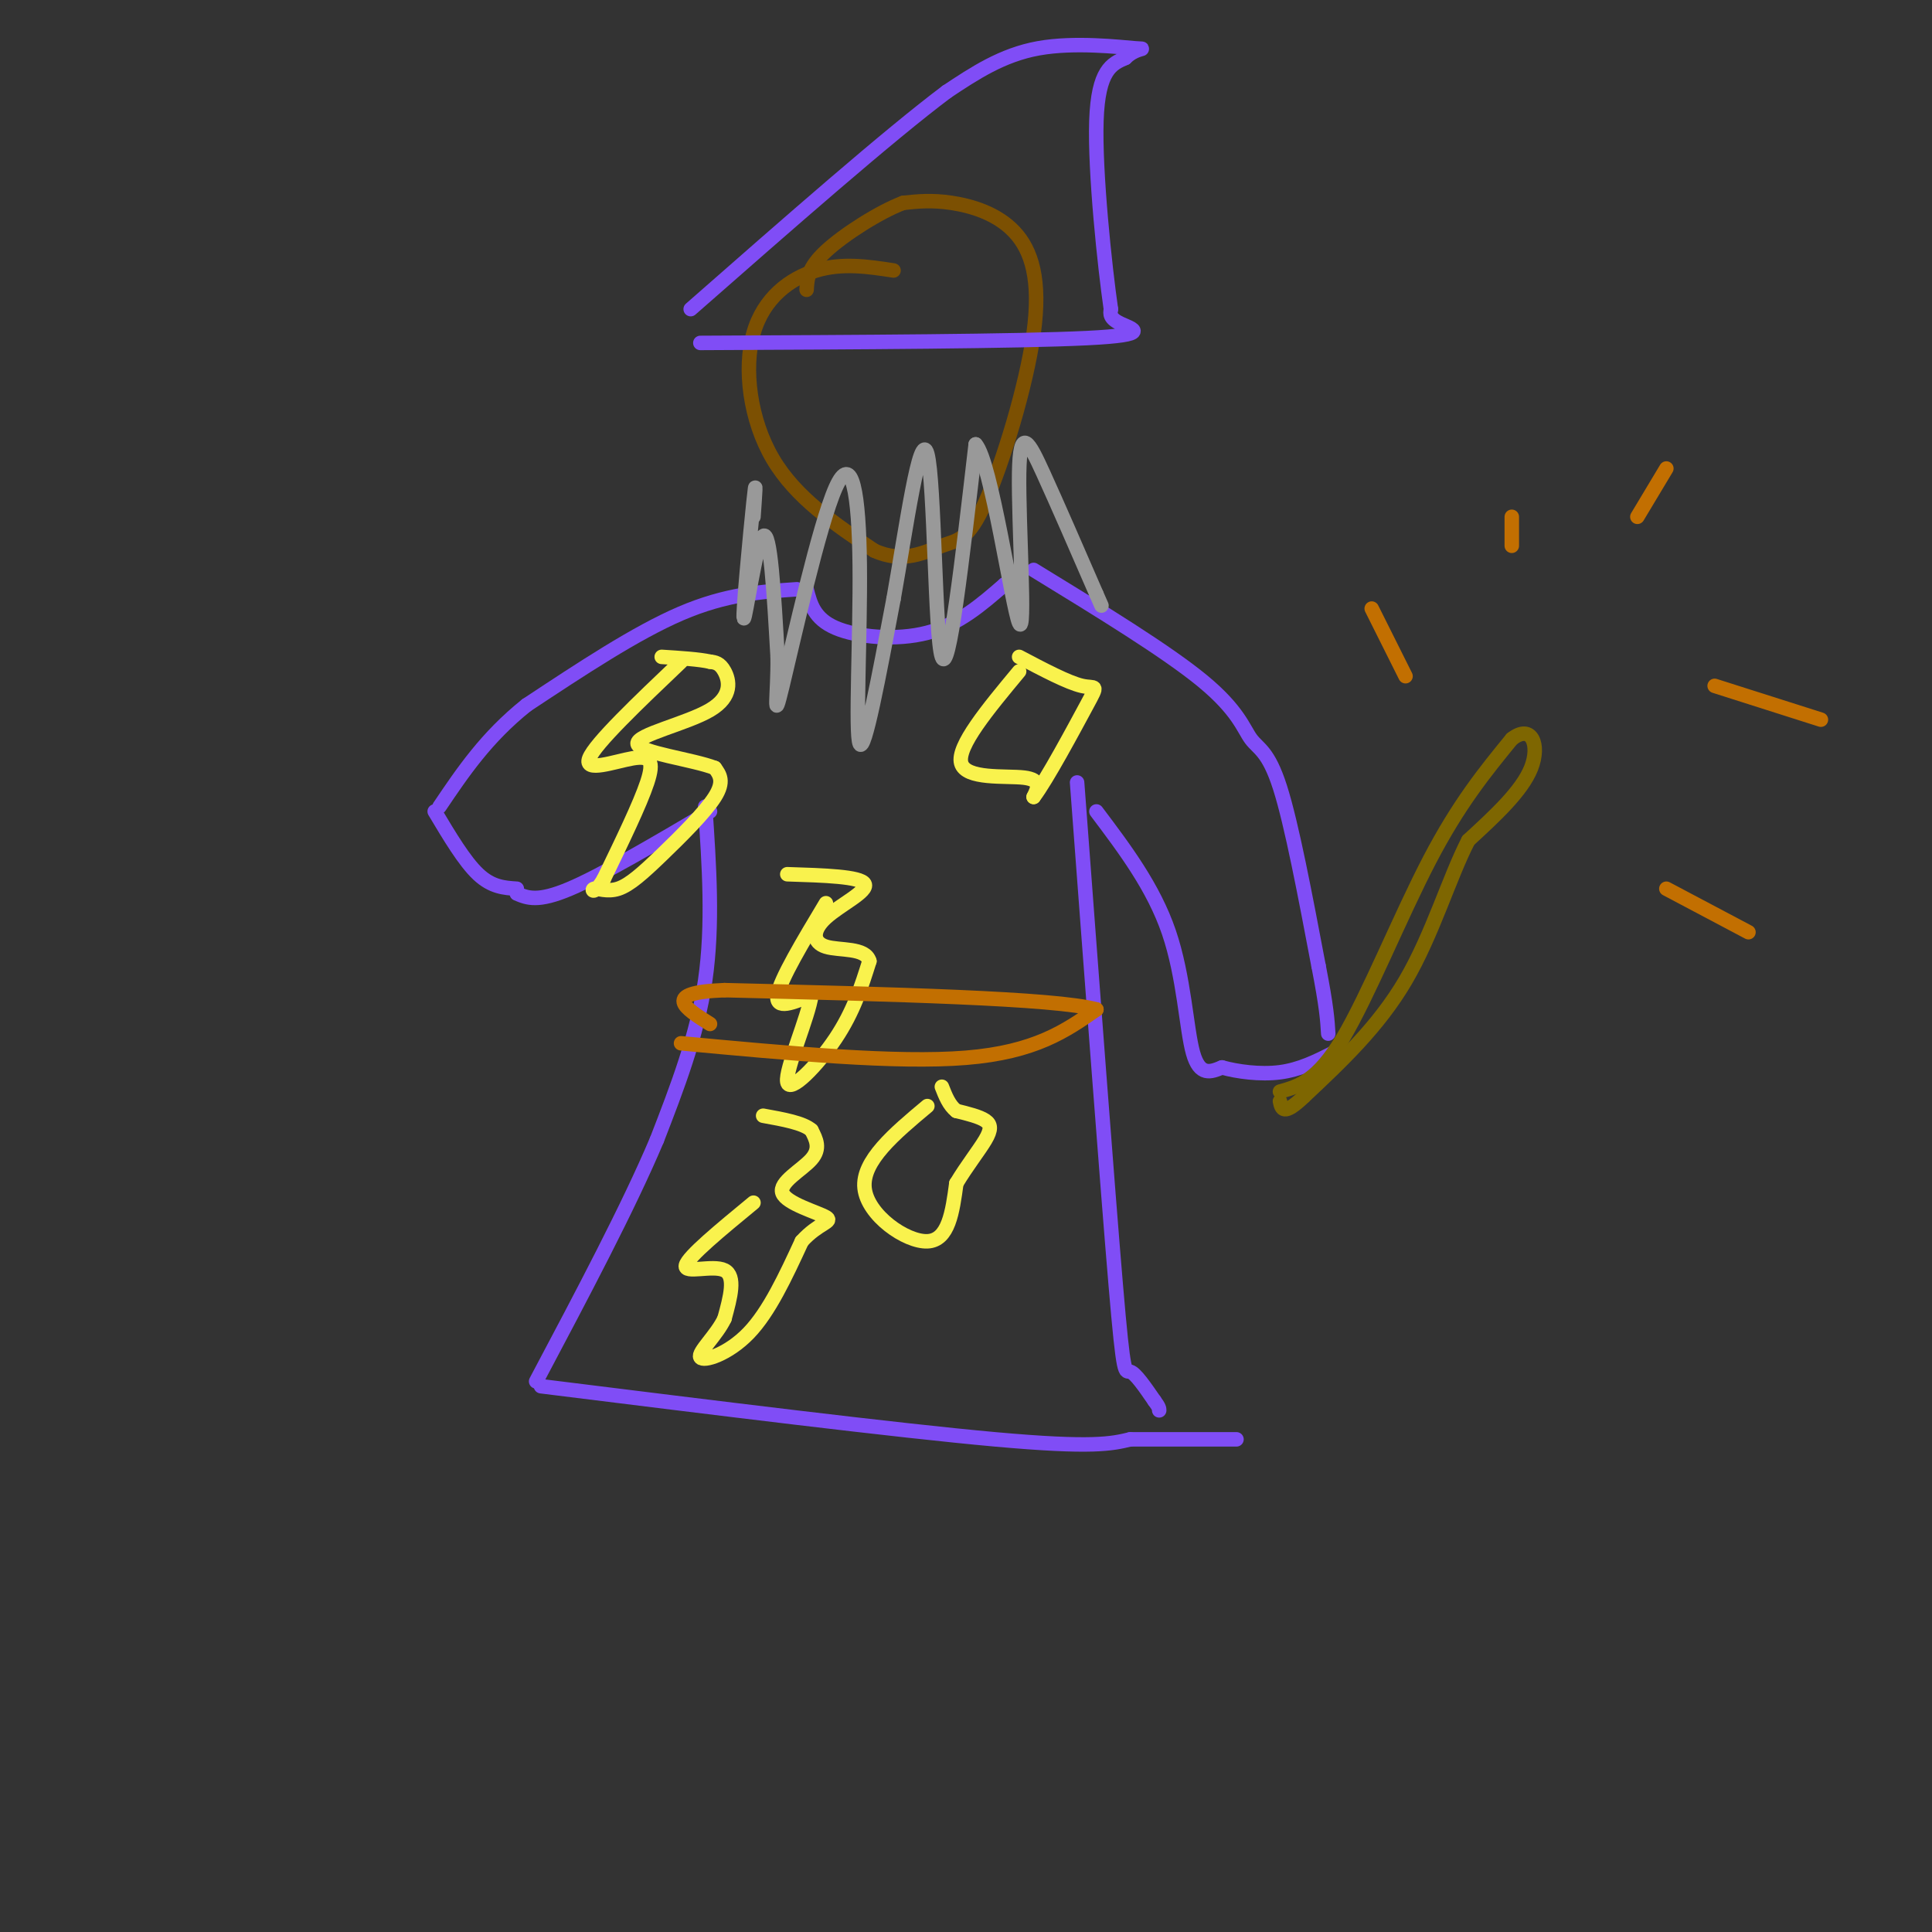 <svg viewBox='0 0 400 400' version='1.1' xmlns='http://www.w3.org/2000/svg' xmlns:xlink='http://www.w3.org/1999/xlink'><rect x="0" y="0" width="400" height="400" fill="#333333" stroke="none"/><g fill='none' stroke='rgb(128,77,246)' stroke-width='3' stroke-linecap='round' stroke-linejoin='round'><path d='M167,122c0.778,3.044 1.556,6.089 6,8c4.444,1.911 12.556,2.689 19,1c6.444,-1.689 11.222,-5.844 16,-10'/><path d='M208,121c2.667,-1.667 1.333,-0.833 0,0'/><path d='M165,122c-7.333,0.500 -14.667,1.000 -24,5c-9.333,4.000 -20.667,11.500 -32,19'/><path d='M109,146c-8.333,6.667 -13.167,13.833 -18,21'/><path d='M90,168c3.083,5.167 6.167,10.333 9,13c2.833,2.667 5.417,2.833 8,3'/><path d='M107,185c2.167,0.917 4.333,1.833 11,-1c6.667,-2.833 17.833,-9.417 29,-16'/><path d='M146,167c0.833,12.250 1.667,24.500 0,36c-1.667,11.500 -5.833,22.250 -10,33'/><path d='M136,236c-5.833,13.833 -15.417,31.917 -25,50'/><path d='M112,287c36.833,4.583 73.667,9.167 94,11c20.333,1.833 24.167,0.917 28,0'/><path d='M234,298c8.333,0.000 15.167,0.000 22,0'/><path d='M223,162c3.156,42.044 6.311,84.089 8,104c1.689,19.911 1.911,17.689 3,18c1.089,0.311 3.044,3.156 5,6'/><path d='M239,290c1.000,1.333 1.000,1.667 1,2'/><path d='M214,118c13.792,8.440 27.583,16.881 35,23c7.417,6.119 8.458,9.917 10,12c1.542,2.083 3.583,2.452 6,10c2.417,7.548 5.208,22.274 8,37'/><path d='M273,200c1.667,8.500 1.833,11.250 2,14'/><path d='M227,168c5.911,7.844 11.822,15.689 15,25c3.178,9.311 3.622,20.089 5,25c1.378,4.911 3.689,3.956 6,3'/><path d='M253,221c3.111,0.867 7.889,1.533 12,1c4.111,-0.533 7.556,-2.267 11,-4'/></g>
<g fill='none' stroke='rgb(126,102,1)' stroke-width='3' stroke-linecap='round' stroke-linejoin='round'><path d='M265,226c3.867,-1.089 7.733,-2.178 13,-11c5.267,-8.822 11.933,-25.378 18,-37c6.067,-11.622 11.533,-18.311 17,-25'/><path d='M313,153c4.111,-3.222 5.889,1.222 4,6c-1.889,4.778 -7.444,9.889 -13,15'/><path d='M304,174c-3.978,7.711 -7.422,19.489 -13,29c-5.578,9.511 -13.289,16.756 -21,24'/><path d='M270,227c-4.333,4.167 -4.667,2.583 -5,1'/></g>
<g fill='none' stroke='rgb(249,242,77)' stroke-width='3' stroke-linecap='round' stroke-linejoin='round'><path d='M171,187c-4.750,7.917 -9.500,15.833 -10,19c-0.500,3.167 3.250,1.583 7,0'/><path d='M168,206c-0.560,4.417 -5.458,15.458 -5,18c0.458,2.542 6.274,-3.417 10,-9c3.726,-5.583 5.363,-10.792 7,-16'/><path d='M180,199c-0.777,-2.896 -6.219,-2.137 -9,-3c-2.781,-0.863 -2.903,-3.348 0,-6c2.903,-2.652 8.829,-5.472 8,-7c-0.829,-1.528 -8.415,-1.764 -16,-2'/><path d='M211,139c-6.467,7.778 -12.933,15.556 -12,19c0.933,3.444 9.267,2.556 13,3c3.733,0.444 2.867,2.222 2,4'/><path d='M214,165c2.702,-3.512 8.458,-14.292 11,-19c2.542,-4.708 1.869,-3.345 -1,-4c-2.869,-0.655 -7.935,-3.327 -13,-6'/><path d='M192,229c-6.800,5.689 -13.600,11.378 -13,17c0.600,5.622 8.600,11.178 13,11c4.400,-0.178 5.200,-6.089 6,-12'/><path d='M198,245c2.214,-3.679 4.750,-6.875 6,-9c1.250,-2.125 1.214,-3.179 0,-4c-1.214,-0.821 -3.607,-1.411 -6,-2'/><path d='M198,230c-1.500,-1.167 -2.250,-3.083 -3,-5'/><path d='M156,249c-6.800,5.600 -13.600,11.200 -14,13c-0.400,1.800 5.600,-0.200 8,1c2.400,1.200 1.200,5.600 0,10'/><path d='M150,273c-1.595,3.429 -5.583,7.000 -5,8c0.583,1.000 5.738,-0.571 10,-5c4.262,-4.429 7.631,-11.714 11,-19'/><path d='M166,257c3.475,-3.861 6.663,-4.014 5,-5c-1.663,-0.986 -8.179,-2.804 -9,-5c-0.821,-2.196 4.051,-4.770 6,-7c1.949,-2.230 0.974,-4.115 0,-6'/><path d='M168,234c-1.667,-1.500 -5.833,-2.250 -10,-3'/><path d='M141,137c-8.905,8.482 -17.810,16.964 -19,20c-1.190,3.036 5.333,0.625 9,0c3.667,-0.625 4.476,0.536 3,5c-1.476,4.464 -5.238,12.232 -9,20'/><path d='M125,182c-2.050,3.479 -2.674,2.178 -2,2c0.674,-0.178 2.644,0.767 5,0c2.356,-0.767 5.096,-3.245 9,-7c3.904,-3.755 8.973,-8.787 11,-12c2.027,-3.213 1.014,-4.606 0,-6'/><path d='M148,159c-4.475,-1.758 -15.663,-3.152 -16,-5c-0.337,-1.848 10.179,-4.152 15,-7c4.821,-2.848 3.949,-6.242 3,-8c-0.949,-1.758 -1.974,-1.879 -3,-2'/><path d='M147,137c-2.167,-0.500 -6.083,-0.750 -10,-1'/></g>
<g fill='none' stroke='rgb(124,80,2)' stroke-width='3' stroke-linecap='round' stroke-linejoin='round'><path d='M185,56c-5.298,-0.810 -10.595,-1.619 -16,0c-5.405,1.619 -10.917,5.667 -13,13c-2.083,7.333 -0.738,17.952 4,26c4.738,8.048 12.869,13.524 21,19'/><path d='M181,114c6.041,2.774 10.643,0.210 14,-1c3.357,-1.210 5.469,-1.067 9,-9c3.531,-7.933 8.483,-23.941 10,-35c1.517,-11.059 -0.399,-17.170 -4,-21c-3.601,-3.830 -8.886,-5.380 -13,-6c-4.114,-0.620 -7.057,-0.310 -10,0'/><path d='M187,42c-4.933,1.867 -12.267,6.533 -16,10c-3.733,3.467 -3.867,5.733 -4,8'/></g>
<g fill='none' stroke='rgb(153,153,153)' stroke-width='3' stroke-linecap='round' stroke-linejoin='round'><path d='M156,107c0.327,-4.637 0.655,-9.274 0,-3c-0.655,6.274 -2.292,23.458 -2,24c0.292,0.542 2.512,-15.560 4,-17c1.488,-1.440 2.244,11.780 3,25'/><path d='M161,136c0.110,7.791 -1.114,14.767 1,6c2.114,-8.767 7.567,-33.278 11,-41c3.433,-7.722 4.847,1.344 5,16c0.153,14.656 -0.956,34.902 0,37c0.956,2.098 3.978,-13.951 7,-30'/><path d='M185,124c2.571,-14.452 5.500,-35.583 7,-30c1.500,5.583 1.571,37.881 3,42c1.429,4.119 4.214,-19.940 7,-44'/><path d='M202,92c3.166,3.372 7.581,33.801 9,37c1.419,3.199 -0.156,-20.831 0,-31c0.156,-10.169 2.045,-6.477 5,0c2.955,6.477 6.978,15.738 11,25'/><path d='M227,123c1.833,4.167 0.917,2.083 0,0'/></g>
<g fill='none' stroke='rgb(128,77,246)' stroke-width='3' stroke-linecap='round' stroke-linejoin='round'><path d='M145,71c32.956,-0.156 65.911,-0.311 80,-1c14.089,-0.689 9.311,-1.911 7,-3c-2.311,-1.089 -2.156,-2.044 -2,-3'/><path d='M230,64c-1.244,-8.556 -3.356,-28.444 -3,-39c0.356,-10.556 3.178,-11.778 6,-13'/><path d='M233,12c2.345,-2.357 5.208,-1.750 2,-2c-3.208,-0.250 -12.488,-1.357 -20,0c-7.512,1.357 -13.256,5.179 -19,9'/><path d='M196,19c-12.000,9.000 -32.500,27.000 -53,45'/></g>
<g fill='none' stroke='rgb(194,111,1)' stroke-width='3' stroke-linecap='round' stroke-linejoin='round'><path d='M141,216c22.333,2.083 44.667,4.167 59,3c14.333,-1.167 20.667,-5.583 27,-10'/><path d='M227,209c-8.333,-2.333 -42.667,-3.167 -77,-4'/><path d='M150,205c-13.333,0.500 -8.167,3.750 -3,7'/><path d='M291,140c0.000,0.000 -7.000,-14.000 -7,-14'/><path d='M313,113c0.000,0.000 0.000,-6.000 0,-6'/><path d='M355,142c0.000,0.000 22.000,7.000 22,7'/><path d='M345,184c0.000,0.000 17.000,9.000 17,9'/><path d='M339,107c0.000,0.000 6.000,-10.000 6,-10'/></g>
</svg>